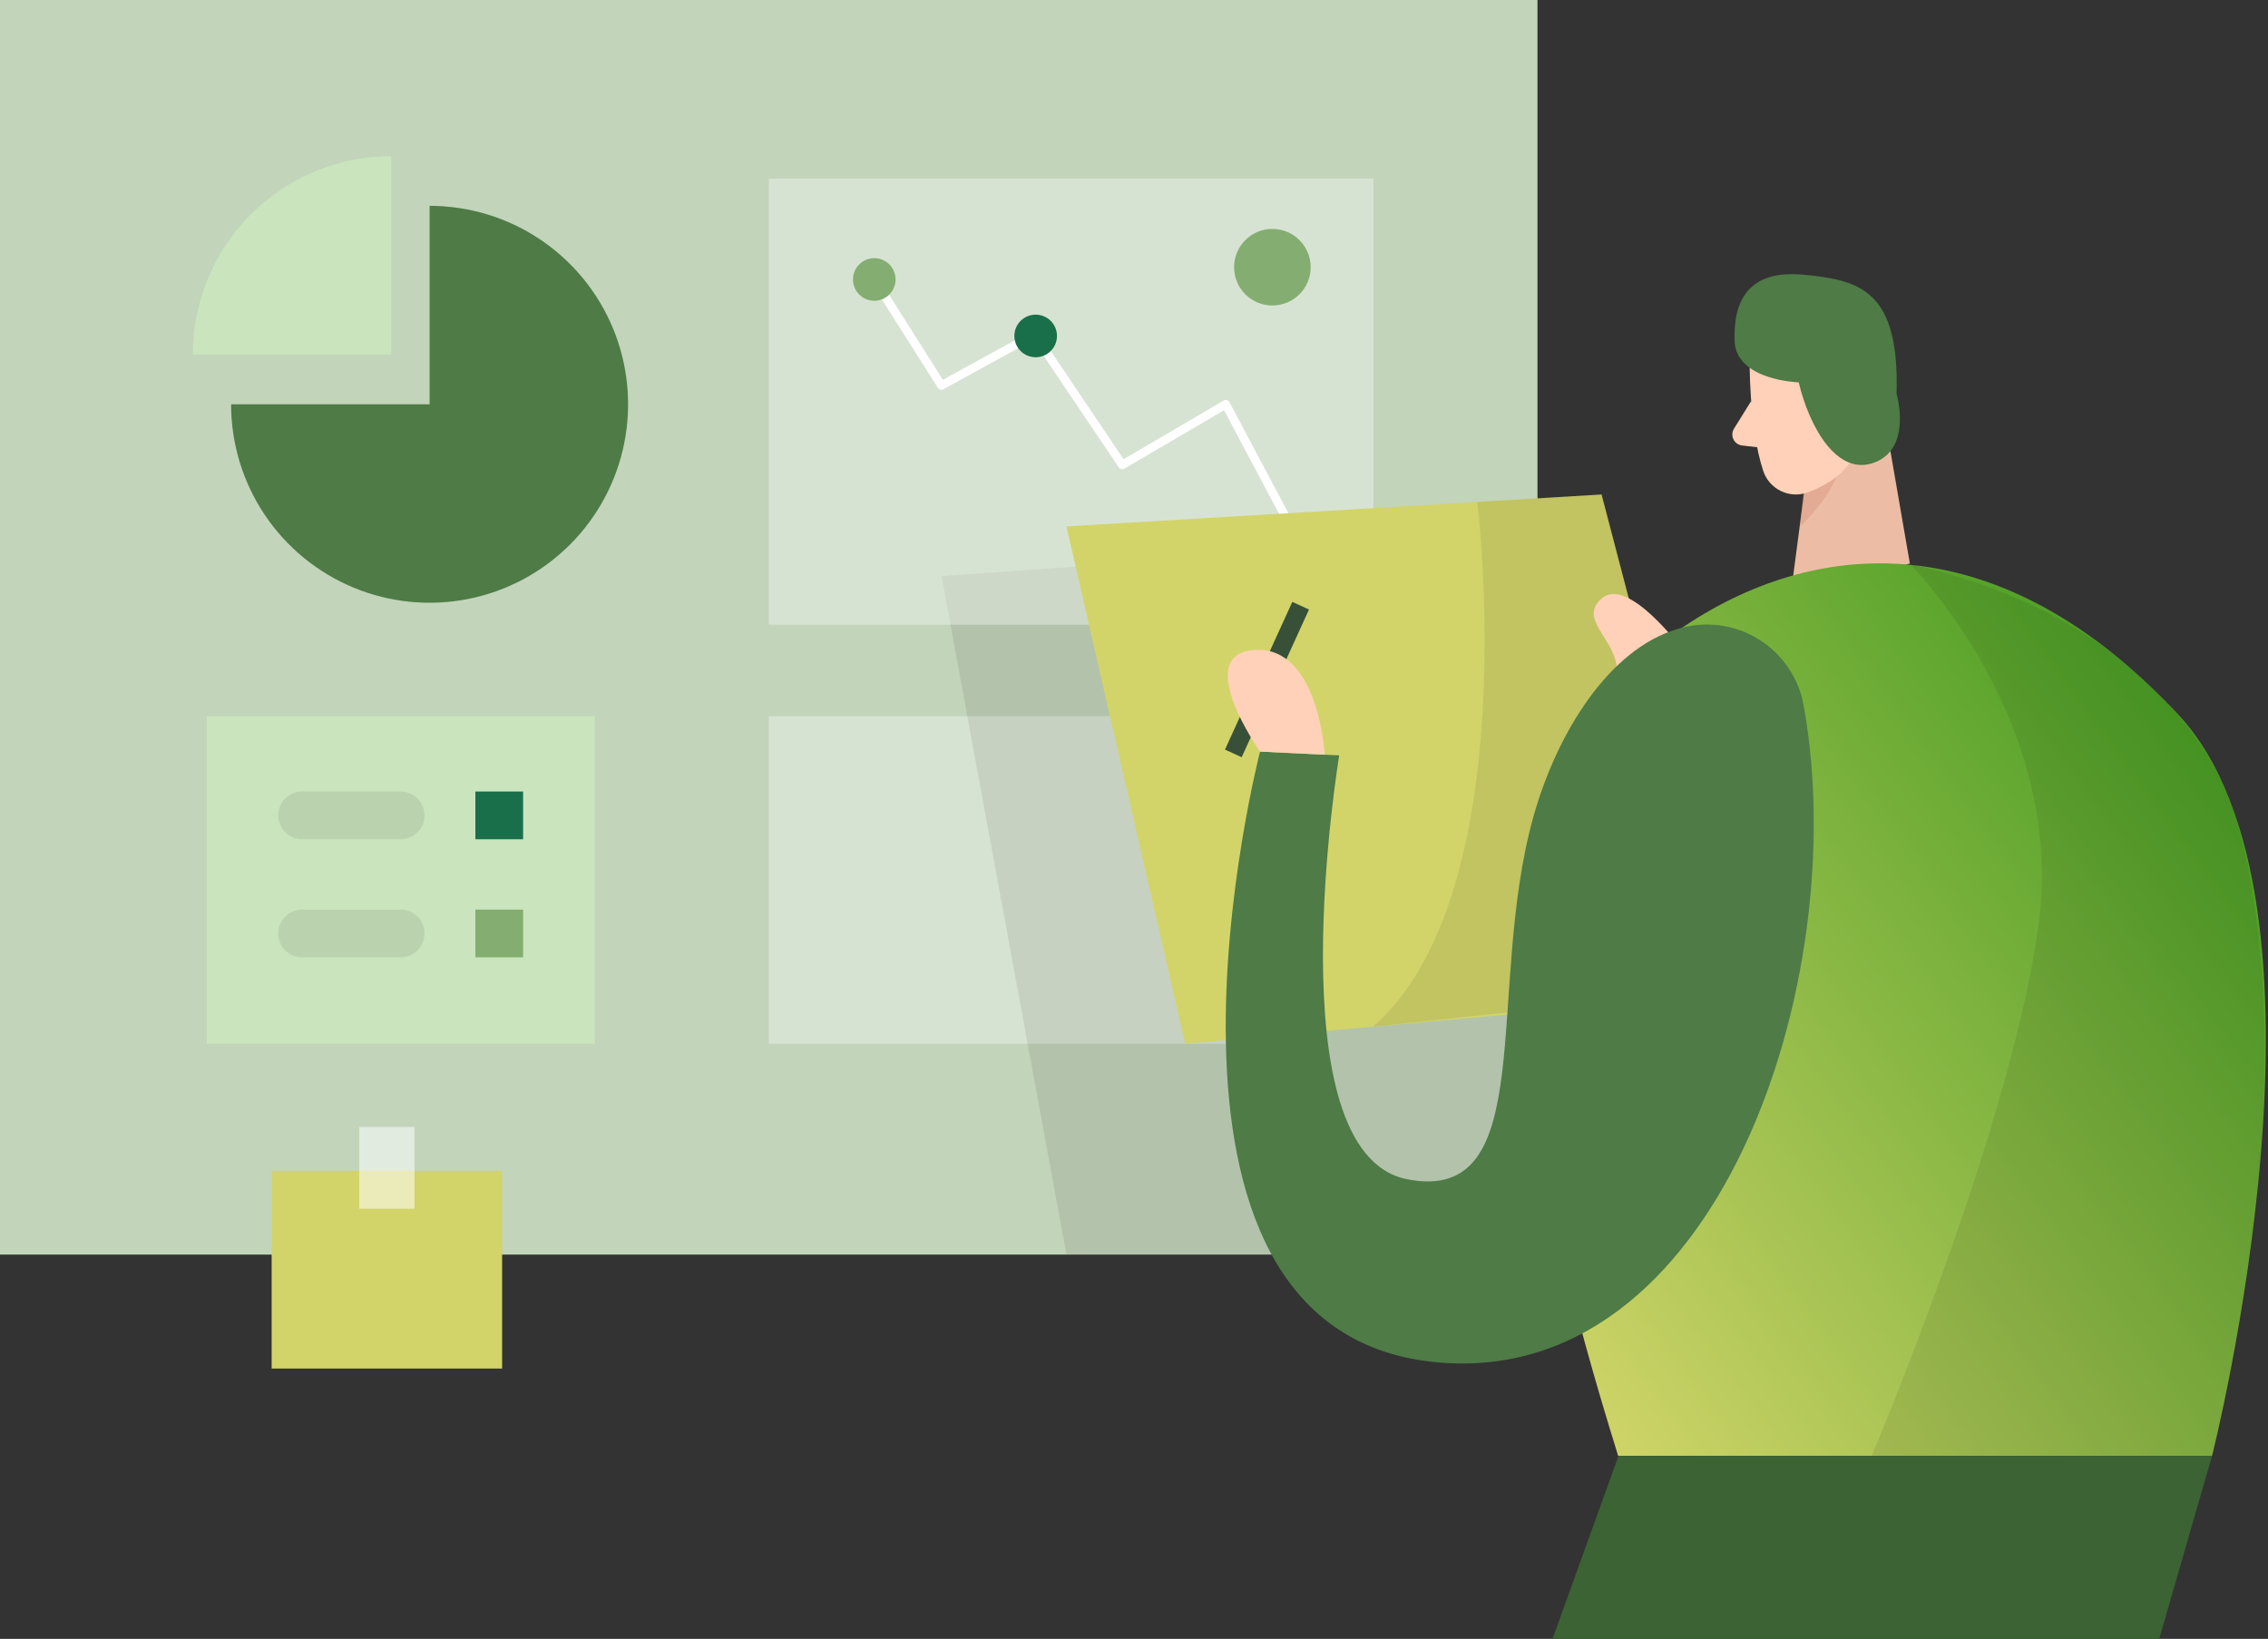<svg width="541" height="391" viewBox="0 0 541 391" fill="none" xmlns="http://www.w3.org/2000/svg">
<rect x="0" y="0" width="541" height="391" fill="#333333" stroke="none"/>
<path d="M3.05176e-05 0H366.742V299.323H3.05176e-05V0Z" fill="#C2D4BA"/>
<path opacity="0.35" d="M183.371 170.87H307.848V249.012H183.371V170.87Z" fill="white"/>
<path opacity="0.08" d="M267.114 134.437L224.583 137.419L254.384 299.324H366.742V221.564L267.114 134.437Z" fill="black"/>
<path opacity="0.35" d="M183.39 42.628H327.613V149.041H183.39V42.628Z" fill="white"/>
<path d="M307.848 125.587L292.384 96.455L267.707 110.925L246.737 79.787L224.564 91.963L207.781 65.451" stroke="white" stroke-width="2.03" stroke-linecap="round" stroke-linejoin="round"/>
<path d="M208.546 71.759C205.737 71.759 203.461 69.482 203.461 66.674C203.461 63.866 205.737 61.589 208.546 61.589C211.354 61.589 213.63 63.866 213.63 66.674C213.63 69.482 211.354 71.759 208.546 71.759Z" fill="#84AE71"/>
<path d="M247.043 85.235C244.235 85.235 241.959 82.958 241.959 80.15C241.959 77.342 244.235 75.066 247.043 75.066C249.852 75.066 252.128 77.342 252.128 80.15C252.128 82.958 249.852 85.235 247.043 85.235Z" fill="#1A6F4B"/>
<path d="M413.211 237.18L382.034 117.979L254.383 125.586L282.712 249.013L413.211 237.18Z" fill="#D2D469"/>
<path d="M447.369 87.013L455.57 134.437L427.031 142.791L432.23 103.165L447.369 87.013Z" fill="#ECBDA4"/>
<path opacity="0.31" d="M430.72 111.804C434.412 110.837 437.737 108.803 440.278 105.955C440.278 105.955 439.991 115.761 429.344 125.586L430.72 111.804Z" fill="#CE8172"/>
<path d="M417.359 85.368C417.359 85.368 417.091 101.731 420.589 112.34C420.93 113.368 421.471 114.319 422.181 115.138C422.891 115.957 423.756 116.627 424.726 117.11C425.696 117.594 426.752 117.88 427.833 117.954C428.914 118.027 429.999 117.886 431.026 117.539C436.34 115.628 443.011 111.671 444.215 102.916L448.038 88.312C448.038 88.312 450.141 79.079 440.392 73.02C430.644 66.96 417.015 75.39 417.359 85.368Z" fill="#FFD1B8"/>
<path d="M435.69 98.195C435.69 98.195 435.365 91.906 440.106 92.058C444.846 92.212 445.4 101.291 439.035 102.591L435.69 98.195Z" fill="#F4A28C"/>
<path d="M417.722 95.671L413.612 102.285C413.382 102.661 413.25 103.088 413.227 103.527C413.204 103.967 413.291 104.405 413.482 104.803C413.672 105.2 413.958 105.543 414.315 105.801C414.671 106.059 415.087 106.224 415.524 106.28L421.851 107.007L417.722 95.671Z" fill="#FFD1B8"/>
<path opacity="0.08" d="M382.034 117.979L352.386 119.756C352.386 119.756 363.97 213.019 327.537 244.941L377.542 239.646L390.922 197.402L388.208 141.834L382.034 117.979Z" fill="black"/>
<path d="M527.653 347.341C527.653 347.341 561.353 215.122 519.472 170.335C477.59 125.549 434.543 127.766 402.181 149.137C369.82 170.507 340.153 200.327 385.991 347.341H527.653Z" fill="url(#paint0_linear_478_1447)"/>
<path d="M401.359 155.024C401.359 155.024 388.323 137.285 382.034 142.79C375.745 148.296 387.539 153.476 385.455 162.135C383.372 170.794 404.953 165.346 401.359 155.024Z" fill="#FFD1B8"/>
<path d="M452.397 93.951C452.397 93.951 456.22 106.873 447.159 110.333C438.099 113.792 431.523 101.616 429.057 91.218C429.057 91.218 414.09 90.797 413.765 81.335C413.44 71.873 416.957 64.265 430.3 65.546C443.642 66.827 453.123 69.235 452.397 93.951Z" fill="#4E7B46"/>
<path d="M308.262 143.602L312.245 145.417L296.185 180.658L292.202 178.842L308.262 143.602Z" fill="#385038"/>
<path d="M430.319 168.768C429.785 165.43 428.537 162.247 426.66 159.437C424.783 156.626 422.321 154.254 419.442 152.482C416.564 150.711 413.336 149.582 409.981 149.173C406.626 148.764 403.222 149.084 400.002 150.112C383.888 154.929 371.521 174.56 365.844 194.612C354.164 235.958 367.526 287.645 335.623 281.337C303.72 275.029 319.451 180.218 319.451 180.218L300.566 179.32C300.566 179.32 265.069 316.853 341.912 324.938C409.617 332.068 441.941 234.084 430.319 168.768Z" fill="#4E7B46"/>
<path opacity="0.08" d="M455.57 134.513C455.57 134.513 492.883 171.768 486.288 220.531C479.693 269.293 446.452 347.359 446.452 347.359H527.653C527.653 347.359 551.547 259.009 533.388 195.127C533.445 195.108 521.938 149.614 455.57 134.513Z" fill="black"/>
<path d="M315.991 180.064C315.991 180.064 314.615 154.163 299.342 155.062C284.069 155.96 300.566 179.319 300.566 179.319L315.991 180.064Z" fill="#FFD1B8"/>
<path d="M527.653 347.341L515.056 391H370.336L386.067 347.341H527.653Z" fill="#3B6333"/>
<path d="M102.476 49.108C111.84 49.108 120.994 51.885 128.781 57.087C136.567 62.29 142.636 69.685 146.22 78.336C149.803 86.988 150.741 96.508 148.914 105.693C147.087 114.877 142.578 123.314 135.956 129.936C129.334 136.558 120.897 141.067 111.713 142.894C102.528 144.721 93.008 143.783 84.356 140.2C75.705 136.616 68.31 130.547 63.107 122.761C57.904 114.975 55.127 105.82 55.127 96.456H102.476V49.108Z" fill="#4E7B46"/>
<path d="M93.339 37.256V84.604H45.991C45.991 72.047 50.979 60.004 59.859 51.124C68.738 42.245 80.781 37.256 93.339 37.256Z" fill="#CAE5BD"/>
<path d="M64.8 279.33H119.775V326.506H64.8V279.33Z" fill="#D2D469"/>
<path opacity="0.53" d="M85.693 268.873H98.882V288.37H85.693V268.873Z" fill="white"/>
<path d="M49.298 170.87H141.872V249.012H49.298V170.87Z" fill="#CAE5BD"/>
<path d="M113.391 188.838H124.783V200.231H113.391V188.838Z" fill="#1A6F4B"/>
<path d="M113.391 217.014H124.783V228.407H113.391V217.014Z" fill="#84AE71"/>
<path opacity="0.08" d="M72.064 188.838H95.576C98.722 188.838 101.272 191.389 101.272 194.535C101.272 197.681 98.722 200.231 95.576 200.231H72.064C68.918 200.231 66.368 197.681 66.368 194.535C66.368 191.389 68.918 188.838 72.064 188.838Z" fill="black"/>
<path opacity="0.08" d="M72.064 217.014H95.576C98.722 217.014 101.272 219.565 101.272 222.711C101.272 225.857 98.722 228.407 95.576 228.407H72.064C68.918 228.407 66.368 225.857 66.368 222.711C66.368 219.565 68.918 217.014 72.064 217.014Z" fill="black"/>
<path d="M303.509 72.886C298.463 72.886 294.372 68.796 294.372 63.749C294.372 58.703 298.463 54.612 303.509 54.612C308.555 54.612 312.646 58.703 312.646 63.749C312.646 68.796 308.555 72.886 303.509 72.886Z" fill="#84AE71"/>
<defs>
<linearGradient id="paint0_linear_478_1447" x1="596.836" y1="152.169" x2="363.312" y2="324.487" gradientUnits="userSpaceOnUse">
<stop stop-color="#1E8C0E"/>
<stop offset="1" stop-color="#D2D569"/>
</linearGradient>
</defs>
</svg>
